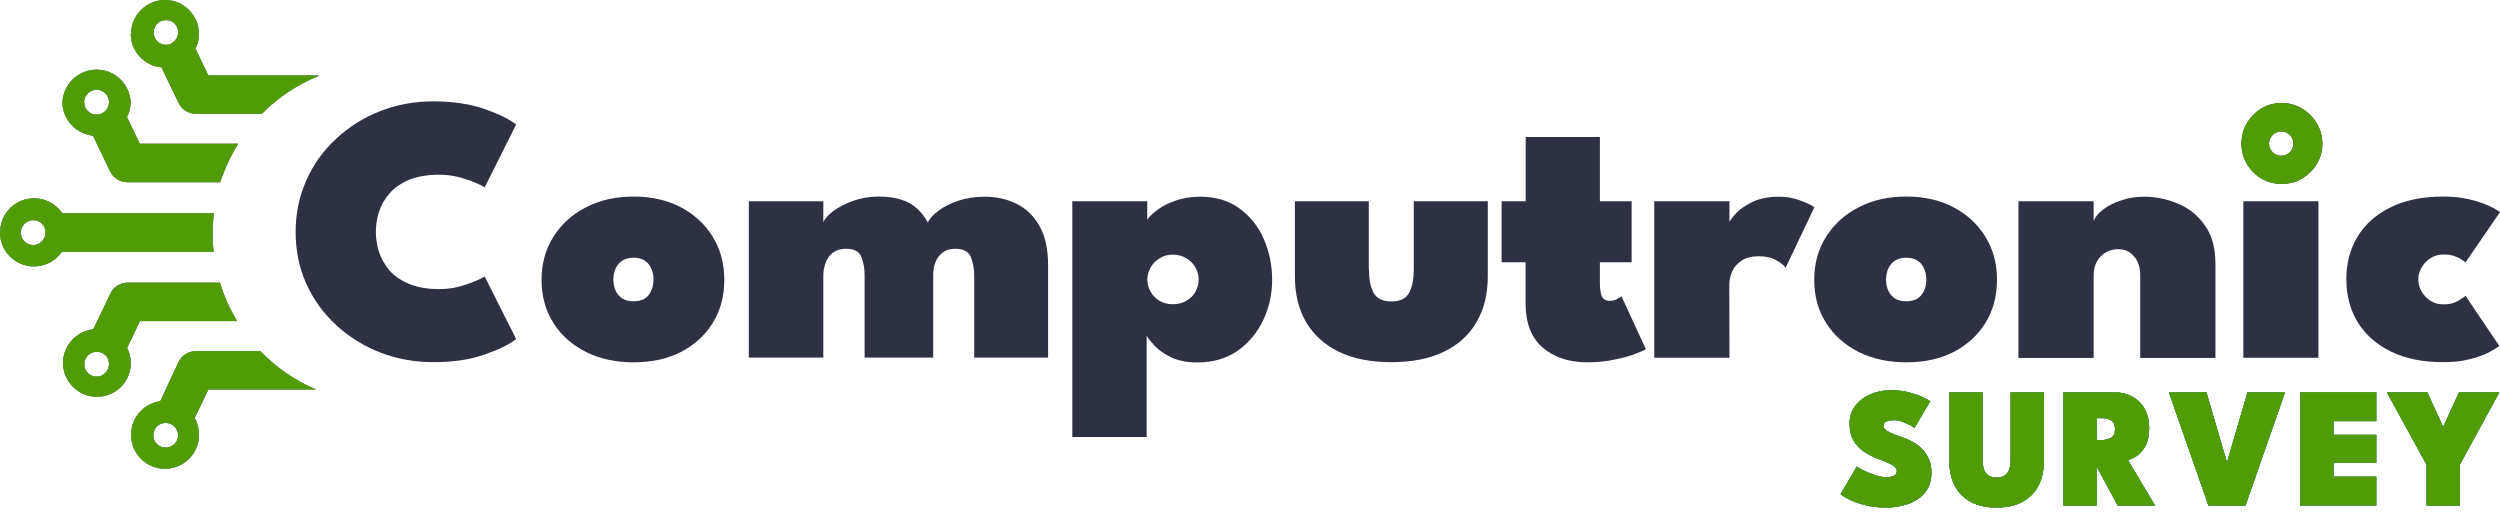 <svg width="326" height="67" viewBox="0 0 326 67" fill="none" xmlns="http://www.w3.org/2000/svg">
<path d="M246.513 50.888C247.467 50.888 248.313 50.992 249.051 51.201C249.796 51.402 250.397 51.618 250.851 51.849C251.313 52.081 251.597 52.237 251.701 52.319L249.655 55.785C249.536 55.696 249.327 55.573 249.029 55.416C248.738 55.252 248.41 55.107 248.045 54.98C247.679 54.854 247.329 54.79 246.993 54.79C246.598 54.79 246.27 54.846 246.009 54.958C245.748 55.062 245.618 55.245 245.618 55.506C245.618 55.685 245.689 55.849 245.83 55.998C245.972 56.147 246.211 56.3 246.546 56.456C246.889 56.613 247.355 56.792 247.944 56.993C248.518 57.18 249.043 57.411 249.521 57.687C249.998 57.962 250.408 58.29 250.751 58.671C251.101 59.051 251.373 59.487 251.567 59.979C251.761 60.471 251.858 61.026 251.858 61.645C251.858 62.465 251.686 63.166 251.343 63.747C251.008 64.321 250.557 64.787 249.99 65.145C249.424 65.503 248.79 65.764 248.089 65.928C247.396 66.099 246.691 66.185 245.976 66.185C244.88 66.185 243.903 66.066 243.046 65.827C242.196 65.589 241.507 65.332 240.977 65.056C240.455 64.772 240.135 64.571 240.016 64.452L242.129 60.84C242.211 60.907 242.386 61.015 242.655 61.164C242.93 61.313 243.258 61.47 243.639 61.634C244.026 61.798 244.425 61.94 244.835 62.059C245.245 62.171 245.625 62.227 245.976 62.227C246.445 62.227 246.792 62.16 247.016 62.025C247.239 61.891 247.351 61.697 247.351 61.444C247.351 61.265 247.28 61.097 247.139 60.941C247.005 60.784 246.759 60.62 246.401 60.449C246.05 60.27 245.551 60.065 244.902 59.834C244.276 59.602 243.68 59.3 243.113 58.928C242.547 58.555 242.084 58.071 241.727 57.474C241.369 56.878 241.19 56.132 241.19 55.238C241.19 54.328 241.443 53.549 241.95 52.901C242.457 52.252 243.117 51.756 243.929 51.413C244.742 51.063 245.603 50.888 246.513 50.888Z" fill="#2D3142"/>
<path d="M246.513 50.888C247.467 50.888 248.313 50.992 249.051 51.201C249.796 51.402 250.397 51.618 250.851 51.849C251.313 52.081 251.597 52.237 251.701 52.319L249.655 55.785C249.536 55.696 249.327 55.573 249.029 55.416C248.738 55.252 248.41 55.107 248.045 54.98C247.679 54.854 247.329 54.79 246.993 54.79C246.598 54.79 246.27 54.846 246.009 54.958C245.748 55.062 245.618 55.245 245.618 55.506C245.618 55.685 245.689 55.849 245.83 55.998C245.972 56.147 246.211 56.3 246.546 56.456C246.889 56.613 247.355 56.792 247.944 56.993C248.518 57.18 249.043 57.411 249.521 57.687C249.998 57.962 250.408 58.29 250.751 58.671C251.101 59.051 251.373 59.487 251.567 59.979C251.761 60.471 251.858 61.026 251.858 61.645C251.858 62.465 251.686 63.166 251.343 63.747C251.008 64.321 250.557 64.787 249.99 65.145C249.424 65.503 248.79 65.764 248.089 65.928C247.396 66.099 246.691 66.185 245.976 66.185C244.88 66.185 243.903 66.066 243.046 65.827C242.196 65.589 241.507 65.332 240.977 65.056C240.455 64.772 240.135 64.571 240.016 64.452L242.129 60.84C242.211 60.907 242.386 61.015 242.655 61.164C242.93 61.313 243.258 61.47 243.639 61.634C244.026 61.798 244.425 61.94 244.835 62.059C245.245 62.171 245.625 62.227 245.976 62.227C246.445 62.227 246.792 62.16 247.016 62.025C247.239 61.891 247.351 61.697 247.351 61.444C247.351 61.265 247.28 61.097 247.139 60.941C247.005 60.784 246.759 60.62 246.401 60.449C246.05 60.27 245.551 60.065 244.902 59.834C244.276 59.602 243.68 59.3 243.113 58.928C242.547 58.555 242.084 58.071 241.727 57.474C241.369 56.878 241.19 56.132 241.19 55.238C241.19 54.328 241.443 53.549 241.95 52.901C242.457 52.252 243.117 51.756 243.929 51.413C244.742 51.063 245.603 50.888 246.513 50.888Z" fill="#274D03"/>
<path d="M246.513 50.888C247.467 50.888 248.313 50.992 249.051 51.201C249.796 51.402 250.397 51.618 250.851 51.849C251.313 52.081 251.597 52.237 251.701 52.319L249.655 55.785C249.536 55.696 249.327 55.573 249.029 55.416C248.738 55.252 248.41 55.107 248.045 54.98C247.679 54.854 247.329 54.79 246.993 54.79C246.598 54.79 246.27 54.846 246.009 54.958C245.748 55.062 245.618 55.245 245.618 55.506C245.618 55.685 245.689 55.849 245.83 55.998C245.972 56.147 246.211 56.3 246.546 56.456C246.889 56.613 247.355 56.792 247.944 56.993C248.518 57.18 249.043 57.411 249.521 57.687C249.998 57.962 250.408 58.29 250.751 58.671C251.101 59.051 251.373 59.487 251.567 59.979C251.761 60.471 251.858 61.026 251.858 61.645C251.858 62.465 251.686 63.166 251.343 63.747C251.008 64.321 250.557 64.787 249.99 65.145C249.424 65.503 248.79 65.764 248.089 65.928C247.396 66.099 246.691 66.185 245.976 66.185C244.88 66.185 243.903 66.066 243.046 65.827C242.196 65.589 241.507 65.332 240.977 65.056C240.455 64.772 240.135 64.571 240.016 64.452L242.129 60.84C242.211 60.907 242.386 61.015 242.655 61.164C242.93 61.313 243.258 61.47 243.639 61.634C244.026 61.798 244.425 61.94 244.835 62.059C245.245 62.171 245.625 62.227 245.976 62.227C246.445 62.227 246.792 62.16 247.016 62.025C247.239 61.891 247.351 61.697 247.351 61.444C247.351 61.265 247.28 61.097 247.139 60.941C247.005 60.784 246.759 60.62 246.401 60.449C246.05 60.27 245.551 60.065 244.902 59.834C244.276 59.602 243.68 59.3 243.113 58.928C242.547 58.555 242.084 58.071 241.727 57.474C241.369 56.878 241.19 56.132 241.19 55.238C241.19 54.328 241.443 53.549 241.95 52.901C242.457 52.252 243.117 51.756 243.929 51.413C244.742 51.063 245.603 50.888 246.513 50.888Z" fill="#4FC3A0"/>
<path d="M246.513 50.888C247.467 50.888 248.313 50.992 249.051 51.201C249.796 51.402 250.397 51.618 250.851 51.849C251.313 52.081 251.597 52.237 251.701 52.319L249.655 55.785C249.536 55.696 249.327 55.573 249.029 55.416C248.738 55.252 248.41 55.107 248.045 54.98C247.679 54.854 247.329 54.79 246.993 54.79C246.598 54.79 246.27 54.846 246.009 54.958C245.748 55.062 245.618 55.245 245.618 55.506C245.618 55.685 245.689 55.849 245.83 55.998C245.972 56.147 246.211 56.3 246.546 56.456C246.889 56.613 247.355 56.792 247.944 56.993C248.518 57.18 249.043 57.411 249.521 57.687C249.998 57.962 250.408 58.29 250.751 58.671C251.101 59.051 251.373 59.487 251.567 59.979C251.761 60.471 251.858 61.026 251.858 61.645C251.858 62.465 251.686 63.166 251.343 63.747C251.008 64.321 250.557 64.787 249.99 65.145C249.424 65.503 248.79 65.764 248.089 65.928C247.396 66.099 246.691 66.185 245.976 66.185C244.88 66.185 243.903 66.066 243.046 65.827C242.196 65.589 241.507 65.332 240.977 65.056C240.455 64.772 240.135 64.571 240.016 64.452L242.129 60.84C242.211 60.907 242.386 61.015 242.655 61.164C242.93 61.313 243.258 61.47 243.639 61.634C244.026 61.798 244.425 61.94 244.835 62.059C245.245 62.171 245.625 62.227 245.976 62.227C246.445 62.227 246.792 62.16 247.016 62.025C247.239 61.891 247.351 61.697 247.351 61.444C247.351 61.265 247.28 61.097 247.139 60.941C247.005 60.784 246.759 60.62 246.401 60.449C246.05 60.27 245.551 60.065 244.902 59.834C244.276 59.602 243.68 59.3 243.113 58.928C242.547 58.555 242.084 58.071 241.727 57.474C241.369 56.878 241.19 56.132 241.19 55.238C241.19 54.328 241.443 53.549 241.95 52.901C242.457 52.252 243.117 51.756 243.929 51.413C244.742 51.063 245.603 50.888 246.513 50.888Z" fill="#509B06"/>
<path d="M262.191 51.156H266.519V60.158C266.519 61.373 266.284 62.432 265.814 63.334C265.345 64.236 264.651 64.936 263.735 65.436C262.825 65.935 261.703 66.185 260.369 66.185C259.034 66.185 257.905 65.935 256.98 65.436C256.063 64.936 255.37 64.236 254.901 63.334C254.431 62.432 254.196 61.373 254.196 60.158V51.156H258.524V59.923C258.524 60.467 258.591 60.914 258.725 61.265C258.859 61.608 259.06 61.861 259.329 62.025C259.605 62.189 259.951 62.271 260.369 62.271C260.779 62.271 261.118 62.189 261.386 62.025C261.655 61.861 261.856 61.608 261.99 61.265C262.124 60.914 262.191 60.467 262.191 59.923V51.156Z" fill="#2D3142"/>
<path d="M262.191 51.156H266.519V60.158C266.519 61.373 266.284 62.432 265.814 63.334C265.345 64.236 264.651 64.936 263.735 65.436C262.825 65.935 261.703 66.185 260.369 66.185C259.034 66.185 257.905 65.935 256.98 65.436C256.063 64.936 255.37 64.236 254.901 63.334C254.431 62.432 254.196 61.373 254.196 60.158V51.156H258.524V59.923C258.524 60.467 258.591 60.914 258.725 61.265C258.859 61.608 259.06 61.861 259.329 62.025C259.605 62.189 259.951 62.271 260.369 62.271C260.779 62.271 261.118 62.189 261.386 62.025C261.655 61.861 261.856 61.608 261.99 61.265C262.124 60.914 262.191 60.467 262.191 59.923V51.156Z" fill="#274D03"/>
<path d="M262.191 51.156H266.519V60.158C266.519 61.373 266.284 62.432 265.814 63.334C265.345 64.236 264.651 64.936 263.735 65.436C262.825 65.935 261.703 66.185 260.369 66.185C259.034 66.185 257.905 65.935 256.98 65.436C256.063 64.936 255.37 64.236 254.901 63.334C254.431 62.432 254.196 61.373 254.196 60.158V51.156H258.524V59.923C258.524 60.467 258.591 60.914 258.725 61.265C258.859 61.608 259.06 61.861 259.329 62.025C259.605 62.189 259.951 62.271 260.369 62.271C260.779 62.271 261.118 62.189 261.386 62.025C261.655 61.861 261.856 61.608 261.99 61.265C262.124 60.914 262.191 60.467 262.191 59.923V51.156Z" fill="#4FC3A0"/>
<path d="M262.191 51.156H266.519V60.158C266.519 61.373 266.284 62.432 265.814 63.334C265.345 64.236 264.651 64.936 263.735 65.436C262.825 65.935 261.703 66.185 260.369 66.185C259.034 66.185 257.905 65.935 256.98 65.436C256.063 64.936 255.37 64.236 254.901 63.334C254.431 62.432 254.196 61.373 254.196 60.158V51.156H258.524V59.923C258.524 60.467 258.591 60.914 258.725 61.265C258.859 61.608 259.06 61.861 259.329 62.025C259.605 62.189 259.951 62.271 260.369 62.271C260.779 62.271 261.118 62.189 261.386 62.025C261.655 61.861 261.856 61.608 261.99 61.265C262.124 60.914 262.191 60.467 262.191 59.923V51.156Z" fill="#509B06"/>
<path d="M269.068 51.156H275.688C276.582 51.156 277.372 51.346 278.058 51.726C278.744 52.099 279.281 52.636 279.668 53.337C280.056 54.03 280.25 54.854 280.25 55.808C280.25 56.755 280.093 57.523 279.78 58.111C279.475 58.693 279.106 59.129 278.673 59.42C278.241 59.711 277.842 59.897 277.477 59.979L281.01 65.917H276.157L273.116 60.314H273.406V65.917H269.068V51.156ZM273.406 57.385H274.122C274.517 57.385 274.894 57.291 275.251 57.105C275.617 56.919 275.799 56.535 275.799 55.953C275.799 55.372 275.624 54.988 275.274 54.801C274.923 54.615 274.551 54.522 274.156 54.522H273.406V57.385Z" fill="#2D3142"/>
<path d="M269.068 51.156H275.688C276.582 51.156 277.372 51.346 278.058 51.726C278.744 52.099 279.281 52.636 279.668 53.337C280.056 54.03 280.25 54.854 280.25 55.808C280.25 56.755 280.093 57.523 279.78 58.111C279.475 58.693 279.106 59.129 278.673 59.42C278.241 59.711 277.842 59.897 277.477 59.979L281.01 65.917H276.157L273.116 60.314H273.406V65.917H269.068V51.156ZM273.406 57.385H274.122C274.517 57.385 274.894 57.291 275.251 57.105C275.617 56.919 275.799 56.535 275.799 55.953C275.799 55.372 275.624 54.988 275.274 54.801C274.923 54.615 274.551 54.522 274.156 54.522H273.406V57.385Z" fill="#274D03"/>
<path d="M269.068 51.156H275.688C276.582 51.156 277.372 51.346 278.058 51.726C278.744 52.099 279.281 52.636 279.668 53.337C280.056 54.03 280.25 54.854 280.25 55.808C280.25 56.755 280.093 57.523 279.78 58.111C279.475 58.693 279.106 59.129 278.673 59.42C278.241 59.711 277.842 59.897 277.477 59.979L281.01 65.917H276.157L273.116 60.314H273.406V65.917H269.068V51.156ZM273.406 57.385H274.122C274.517 57.385 274.894 57.291 275.251 57.105C275.617 56.919 275.799 56.535 275.799 55.953C275.799 55.372 275.624 54.988 275.274 54.801C274.923 54.615 274.551 54.522 274.156 54.522H273.406V57.385Z" fill="#4FC3A0"/>
<path d="M269.068 51.156H275.688C276.582 51.156 277.372 51.346 278.058 51.726C278.744 52.099 279.281 52.636 279.668 53.337C280.056 54.03 280.25 54.854 280.25 55.808C280.25 56.755 280.093 57.523 279.78 58.111C279.475 58.693 279.106 59.129 278.673 59.42C278.241 59.711 277.842 59.897 277.477 59.979L281.01 65.917H276.157L273.116 60.314H273.406V65.917H269.068V51.156ZM273.406 57.385H274.122C274.517 57.385 274.894 57.291 275.251 57.105C275.617 56.919 275.799 56.535 275.799 55.953C275.799 55.372 275.624 54.988 275.274 54.801C274.923 54.615 274.551 54.522 274.156 54.522H273.406V57.385Z" fill="#509B06"/>
<path d="M292.812 65.917H287.981L282.826 51.156H287.713L290.396 60.314L293.08 51.156H297.967L292.812 65.917Z" fill="#2D3142"/>
<path d="M292.812 65.917H287.981L282.826 51.156H287.713L290.396 60.314L293.08 51.156H297.967L292.812 65.917Z" fill="#274D03"/>
<path d="M292.812 65.917H287.981L282.826 51.156H287.713L290.396 60.314L293.08 51.156H297.967L292.812 65.917Z" fill="#4FC3A0"/>
<path d="M292.812 65.917H287.981L282.826 51.156H287.713L290.396 60.314L293.08 51.156H297.967L292.812 65.917Z" fill="#509B06"/>
<path d="M299.957 51.156H309.865V54.913H304.285V56.703H309.865V60.337H304.285V62.16H309.865V65.917H299.957V51.156Z" fill="#2D3142"/>
<path d="M299.957 51.156H309.865V54.913H304.285V56.703H309.865V60.337H304.285V62.16H309.865V65.917H299.957V51.156Z" fill="#274D03"/>
<path d="M299.957 51.156H309.865V54.913H304.285V56.703H309.865V60.337H304.285V62.16H309.865V65.917H299.957V51.156Z" fill="#4FC3A0"/>
<path d="M299.957 51.156H309.865V54.913H304.285V56.703H309.865V60.337H304.285V62.16H309.865V65.917H299.957V51.156Z" fill="#509B06"/>
<path d="M316.429 60.605L311.252 51.156H316.518L318.587 55.685L320.667 51.156H325.912L320.756 60.605V65.917H316.429V60.605Z" fill="#2D3142"/>
<path d="M316.429 60.605L311.252 51.156H316.518L318.587 55.685L320.667 51.156H325.912L320.756 60.605V65.917H316.429V60.605Z" fill="#274D03"/>
<path d="M316.429 60.605L311.252 51.156H316.518L318.587 55.685L320.667 51.156H325.912L320.756 60.605V65.917H316.429V60.605Z" fill="#4FC3A0"/>
<path d="M316.429 60.605L311.252 51.156H316.518L318.587 55.685L320.667 51.156H325.912L320.756 60.605V65.917H316.429V60.605Z" fill="#509B06"/>
<path fill-rule="evenodd" clip-rule="evenodd" d="M31.058 18.745H18.223L16.556 15.264C16.882 14.652 17.035 13.982 17.035 13.293C16.978 12.165 16.48 11.094 15.656 10.31C14.832 9.525 13.74 9.085 12.591 9.085C11.461 9.085 10.35 9.525 9.526 10.31C8.702 11.094 8.204 12.165 8.146 13.293V13.313C8.146 14.403 8.549 15.455 9.296 16.258C10.024 17.062 11.039 17.578 12.131 17.693L14.353 22.341C14.564 22.762 14.871 23.125 15.273 23.374C15.675 23.622 16.135 23.756 16.614 23.756H28.702C29.315 21.977 30.081 20.294 31.058 18.745ZM13.951 14.212C14.123 13.944 14.219 13.619 14.219 13.313V13.274C14.219 12.854 14.028 12.452 13.74 12.165C13.434 11.878 13.031 11.706 12.61 11.706C12.284 11.706 11.978 11.802 11.71 11.974C11.441 12.146 11.231 12.414 11.097 12.701C10.963 13.007 10.943 13.332 11.001 13.638C11.058 13.963 11.212 14.25 11.441 14.479C11.671 14.709 11.959 14.862 12.284 14.919C12.61 14.977 12.936 14.958 13.223 14.824C13.511 14.69 13.779 14.479 13.951 14.212Z" fill="#BF1E2E"/>
<path fill-rule="evenodd" clip-rule="evenodd" d="M31.058 18.745H18.223L16.556 15.264C16.882 14.652 17.035 13.982 17.035 13.293C16.978 12.165 16.48 11.094 15.656 10.31C14.832 9.525 13.74 9.085 12.591 9.085C11.461 9.085 10.35 9.525 9.526 10.31C8.702 11.094 8.204 12.165 8.146 13.293V13.313C8.146 14.403 8.549 15.455 9.296 16.258C10.024 17.062 11.039 17.578 12.131 17.693L14.353 22.341C14.564 22.762 14.871 23.125 15.273 23.374C15.675 23.622 16.135 23.756 16.614 23.756H28.702C29.315 21.977 30.081 20.294 31.058 18.745ZM13.951 14.212C14.123 13.944 14.219 13.619 14.219 13.313V13.274C14.219 12.854 14.028 12.452 13.74 12.165C13.434 11.878 13.031 11.706 12.61 11.706C12.284 11.706 11.978 11.802 11.71 11.974C11.441 12.146 11.231 12.414 11.097 12.701C10.963 13.007 10.943 13.332 11.001 13.638C11.058 13.963 11.212 14.25 11.441 14.479C11.671 14.709 11.959 14.862 12.284 14.919C12.61 14.977 12.936 14.958 13.223 14.824C13.511 14.69 13.779 14.479 13.951 14.212Z" fill="#4FC3A0"/>
<path fill-rule="evenodd" clip-rule="evenodd" d="M31.058 18.745H18.223L16.556 15.264C16.882 14.652 17.035 13.982 17.035 13.293C16.978 12.165 16.48 11.094 15.656 10.31C14.832 9.525 13.74 9.085 12.591 9.085C11.461 9.085 10.35 9.525 9.526 10.31C8.702 11.094 8.204 12.165 8.146 13.293V13.313C8.146 14.403 8.549 15.455 9.296 16.258C10.024 17.062 11.039 17.578 12.131 17.693L14.353 22.341C14.564 22.762 14.871 23.125 15.273 23.374C15.675 23.622 16.135 23.756 16.614 23.756H28.702C29.315 21.977 30.081 20.294 31.058 18.745ZM13.951 14.212C14.123 13.944 14.219 13.619 14.219 13.313V13.274C14.219 12.854 14.028 12.452 13.74 12.165C13.434 11.878 13.031 11.706 12.61 11.706C12.284 11.706 11.978 11.802 11.71 11.974C11.441 12.146 11.231 12.414 11.097 12.701C10.963 13.007 10.943 13.332 11.001 13.638C11.058 13.963 11.212 14.25 11.441 14.479C11.671 14.709 11.959 14.862 12.284 14.919C12.61 14.977 12.936 14.958 13.223 14.824C13.511 14.69 13.779 14.479 13.951 14.212Z" fill="#509B06"/>
<path fill-rule="evenodd" clip-rule="evenodd" d="M27.878 27.85C27.782 28.692 27.725 29.552 27.725 30.413C27.725 31.236 27.763 32.039 27.859 32.842H8.07C7.629 33.474 7.035 33.971 6.365 34.296C5.694 34.621 4.909 34.774 4.162 34.736C3.396 34.698 2.668 34.449 2.016 34.028C1.384 33.608 0.848 33.034 0.503 32.364C0.158 31.695 -0.033 30.93 0.005 30.165C0.043 29.399 0.254 28.654 0.637 28.003C1.039 27.353 1.595 26.817 2.246 26.435C2.917 26.052 3.664 25.861 4.43 25.861C5.158 25.861 5.886 26.033 6.518 26.377C7.17 26.722 7.706 27.219 8.127 27.812H27.878V27.85ZM5.675 31.217C5.848 30.949 5.944 30.643 5.944 30.318C5.944 30.107 5.905 29.897 5.829 29.706C5.752 29.514 5.637 29.323 5.484 29.17C5.33 29.017 5.158 28.902 4.966 28.826C4.775 28.749 4.564 28.711 4.353 28.711C4.028 28.711 3.721 28.806 3.453 28.979C3.185 29.151 2.974 29.399 2.84 29.706C2.706 30.012 2.687 30.337 2.744 30.643C2.802 30.968 2.955 31.255 3.185 31.484C3.415 31.714 3.702 31.867 4.009 31.924C4.315 31.982 4.66 31.963 4.947 31.829C5.254 31.695 5.503 31.484 5.675 31.217Z" fill="#BF1E2E"/>
<path fill-rule="evenodd" clip-rule="evenodd" d="M27.878 27.85C27.782 28.692 27.725 29.552 27.725 30.413C27.725 31.236 27.763 32.039 27.859 32.842H8.07C7.629 33.474 7.035 33.971 6.365 34.296C5.694 34.621 4.909 34.774 4.162 34.736C3.396 34.698 2.668 34.449 2.016 34.028C1.384 33.608 0.848 33.034 0.503 32.364C0.158 31.695 -0.033 30.93 0.005 30.165C0.043 29.399 0.254 28.654 0.637 28.003C1.039 27.353 1.595 26.817 2.246 26.435C2.917 26.052 3.664 25.861 4.43 25.861C5.158 25.861 5.886 26.033 6.518 26.377C7.17 26.722 7.706 27.219 8.127 27.812H27.878V27.85ZM5.675 31.217C5.848 30.949 5.944 30.643 5.944 30.318C5.944 30.107 5.905 29.897 5.829 29.706C5.752 29.514 5.637 29.323 5.484 29.17C5.33 29.017 5.158 28.902 4.966 28.826C4.775 28.749 4.564 28.711 4.353 28.711C4.028 28.711 3.721 28.806 3.453 28.979C3.185 29.151 2.974 29.399 2.84 29.706C2.706 30.012 2.687 30.337 2.744 30.643C2.802 30.968 2.955 31.255 3.185 31.484C3.415 31.714 3.702 31.867 4.009 31.924C4.315 31.982 4.66 31.963 4.947 31.829C5.254 31.695 5.503 31.484 5.675 31.217Z" fill="#4FC3A0"/>
<path fill-rule="evenodd" clip-rule="evenodd" d="M27.878 27.85C27.782 28.692 27.725 29.552 27.725 30.413C27.725 31.236 27.763 32.039 27.859 32.842H8.07C7.629 33.474 7.035 33.971 6.365 34.296C5.694 34.621 4.909 34.774 4.162 34.736C3.396 34.698 2.668 34.449 2.016 34.028C1.384 33.608 0.848 33.034 0.503 32.364C0.158 31.695 -0.033 30.93 0.005 30.165C0.043 29.399 0.254 28.654 0.637 28.003C1.039 27.353 1.595 26.817 2.246 26.435C2.917 26.052 3.664 25.861 4.43 25.861C5.158 25.861 5.886 26.033 6.518 26.377C7.17 26.722 7.706 27.219 8.127 27.812H27.878V27.85ZM5.675 31.217C5.848 30.949 5.944 30.643 5.944 30.318C5.944 30.107 5.905 29.897 5.829 29.706C5.752 29.514 5.637 29.323 5.484 29.17C5.33 29.017 5.158 28.902 4.966 28.826C4.775 28.749 4.564 28.711 4.353 28.711C4.028 28.711 3.721 28.806 3.453 28.979C3.185 29.151 2.974 29.399 2.84 29.706C2.706 30.012 2.687 30.337 2.744 30.643C2.802 30.968 2.955 31.255 3.185 31.484C3.415 31.714 3.702 31.867 4.009 31.924C4.315 31.982 4.66 31.963 4.947 31.829C5.254 31.695 5.503 31.484 5.675 31.217Z" fill="#509B06"/>
<path fill-rule="evenodd" clip-rule="evenodd" d="M18.204 7.364C17.456 6.561 17.054 5.49 17.054 4.399L17.093 4.418C17.093 3.252 17.552 2.123 18.395 1.301C19.219 0.478 20.349 0 21.518 0C22.686 0 23.817 0.459 24.64 1.301C25.464 2.123 25.943 3.252 25.943 4.418C25.943 5.088 25.79 5.757 25.483 6.35L27.169 9.832H41.115C41.269 9.832 41.422 9.851 41.575 9.889C38.759 11.018 36.23 12.72 34.142 14.843H25.56C25.081 14.843 24.621 14.709 24.219 14.46C23.817 14.212 23.491 13.848 23.299 13.428L21.058 8.78C19.966 8.684 18.951 8.187 18.204 7.364ZM33.951 45.792H25.56C25.1 45.792 24.64 45.906 24.238 46.155C23.836 46.404 23.51 46.748 23.299 47.169L20.905 52.314C19.966 52.448 19.104 52.869 18.414 53.538C17.744 54.208 17.284 55.069 17.15 56.006C17.016 56.943 17.15 57.899 17.591 58.741C18.031 59.583 18.721 60.271 19.564 60.673C20.407 61.094 21.384 61.228 22.303 61.055C23.242 60.883 24.085 60.424 24.736 59.736C25.387 59.047 25.809 58.167 25.924 57.23C26.039 56.293 25.847 55.336 25.387 54.514L27.169 50.784H41.115C41.135 50.784 41.154 50.784 41.192 50.784C38.453 49.617 35.981 47.915 33.951 45.792ZM22.955 57.651C23.127 57.383 23.223 57.077 23.223 56.752C23.223 56.331 23.05 55.91 22.744 55.623C22.437 55.317 22.035 55.145 21.614 55.145C21.288 55.145 20.981 55.241 20.713 55.413C20.445 55.585 20.234 55.834 20.119 56.14C20.004 56.426 19.966 56.752 20.023 57.077C20.081 57.383 20.234 57.67 20.464 57.899C20.694 58.129 20.981 58.282 21.288 58.339C21.594 58.397 21.92 58.377 22.227 58.244C22.533 58.129 22.782 57.919 22.955 57.651ZM22.955 5.126C23.127 4.858 23.223 4.552 23.242 4.227C23.242 4.017 23.204 3.806 23.127 3.615C23.05 3.424 22.935 3.233 22.782 3.08C22.629 2.927 22.456 2.812 22.265 2.735C22.073 2.659 21.863 2.62 21.652 2.62C21.326 2.62 21.02 2.716 20.752 2.888C20.483 3.06 20.273 3.309 20.158 3.615C20.043 3.902 20.004 4.227 20.062 4.552C20.119 4.858 20.273 5.145 20.503 5.375C20.732 5.604 21.02 5.757 21.326 5.815C21.633 5.872 21.958 5.853 22.265 5.719C22.514 5.585 22.763 5.375 22.955 5.126Z" fill="#BF1E2E"/>
<path fill-rule="evenodd" clip-rule="evenodd" d="M18.204 7.364C17.456 6.561 17.054 5.49 17.054 4.399L17.093 4.418C17.093 3.252 17.552 2.123 18.395 1.301C19.219 0.478 20.349 0 21.518 0C22.686 0 23.817 0.459 24.64 1.301C25.464 2.123 25.943 3.252 25.943 4.418C25.943 5.088 25.79 5.757 25.483 6.35L27.169 9.832H41.115C41.269 9.832 41.422 9.851 41.575 9.889C38.759 11.018 36.23 12.72 34.142 14.843H25.56C25.081 14.843 24.621 14.709 24.219 14.46C23.817 14.212 23.491 13.848 23.299 13.428L21.058 8.78C19.966 8.684 18.951 8.187 18.204 7.364ZM33.951 45.792H25.56C25.1 45.792 24.64 45.906 24.238 46.155C23.836 46.404 23.51 46.748 23.299 47.169L20.905 52.314C19.966 52.448 19.104 52.869 18.414 53.538C17.744 54.208 17.284 55.069 17.15 56.006C17.016 56.943 17.15 57.899 17.591 58.741C18.031 59.583 18.721 60.271 19.564 60.673C20.407 61.094 21.384 61.228 22.303 61.055C23.242 60.883 24.085 60.424 24.736 59.736C25.387 59.047 25.809 58.167 25.924 57.23C26.039 56.293 25.847 55.336 25.387 54.514L27.169 50.784H41.115C41.135 50.784 41.154 50.784 41.192 50.784C38.453 49.617 35.981 47.915 33.951 45.792ZM22.955 57.651C23.127 57.383 23.223 57.077 23.223 56.752C23.223 56.331 23.05 55.91 22.744 55.623C22.437 55.317 22.035 55.145 21.614 55.145C21.288 55.145 20.981 55.241 20.713 55.413C20.445 55.585 20.234 55.834 20.119 56.14C20.004 56.426 19.966 56.752 20.023 57.077C20.081 57.383 20.234 57.67 20.464 57.899C20.694 58.129 20.981 58.282 21.288 58.339C21.594 58.397 21.92 58.377 22.227 58.244C22.533 58.129 22.782 57.919 22.955 57.651ZM22.955 5.126C23.127 4.858 23.223 4.552 23.242 4.227C23.242 4.017 23.204 3.806 23.127 3.615C23.05 3.424 22.935 3.233 22.782 3.08C22.629 2.927 22.456 2.812 22.265 2.735C22.073 2.659 21.863 2.62 21.652 2.62C21.326 2.62 21.02 2.716 20.752 2.888C20.483 3.06 20.273 3.309 20.158 3.615C20.043 3.902 20.004 4.227 20.062 4.552C20.119 4.858 20.273 5.145 20.503 5.375C20.732 5.604 21.02 5.757 21.326 5.815C21.633 5.872 21.958 5.853 22.265 5.719C22.514 5.585 22.763 5.375 22.955 5.126Z" fill="#4FC3A0"/>
<path fill-rule="evenodd" clip-rule="evenodd" d="M18.204 7.364C17.456 6.561 17.054 5.49 17.054 4.399L17.093 4.418C17.093 3.252 17.552 2.123 18.395 1.301C19.219 0.478 20.349 0 21.518 0C22.686 0 23.817 0.459 24.64 1.301C25.464 2.123 25.943 3.252 25.943 4.418C25.943 5.088 25.79 5.757 25.483 6.35L27.169 9.832H41.115C41.269 9.832 41.422 9.851 41.575 9.889C38.759 11.018 36.23 12.72 34.142 14.843H25.56C25.081 14.843 24.621 14.709 24.219 14.46C23.817 14.212 23.491 13.848 23.299 13.428L21.058 8.78C19.966 8.684 18.951 8.187 18.204 7.364ZM33.951 45.792H25.56C25.1 45.792 24.64 45.906 24.238 46.155C23.836 46.404 23.51 46.748 23.299 47.169L20.905 52.314C19.966 52.448 19.104 52.869 18.414 53.538C17.744 54.208 17.284 55.069 17.15 56.006C17.016 56.943 17.15 57.899 17.591 58.741C18.031 59.583 18.721 60.271 19.564 60.673C20.407 61.094 21.384 61.228 22.303 61.055C23.242 60.883 24.085 60.424 24.736 59.736C25.387 59.047 25.809 58.167 25.924 57.23C26.039 56.293 25.847 55.336 25.387 54.514L27.169 50.784H41.115C41.135 50.784 41.154 50.784 41.192 50.784C38.453 49.617 35.981 47.915 33.951 45.792ZM22.955 57.651C23.127 57.383 23.223 57.077 23.223 56.752C23.223 56.331 23.05 55.91 22.744 55.623C22.437 55.317 22.035 55.145 21.614 55.145C21.288 55.145 20.981 55.241 20.713 55.413C20.445 55.585 20.234 55.834 20.119 56.14C20.004 56.426 19.966 56.752 20.023 57.077C20.081 57.383 20.234 57.67 20.464 57.899C20.694 58.129 20.981 58.282 21.288 58.339C21.594 58.397 21.92 58.377 22.227 58.244C22.533 58.129 22.782 57.919 22.955 57.651ZM22.955 5.126C23.127 4.858 23.223 4.552 23.242 4.227C23.242 4.017 23.204 3.806 23.127 3.615C23.05 3.424 22.935 3.233 22.782 3.08C22.629 2.927 22.456 2.812 22.265 2.735C22.073 2.659 21.863 2.62 21.652 2.62C21.326 2.62 21.02 2.716 20.752 2.888C20.483 3.06 20.273 3.309 20.158 3.615C20.043 3.902 20.004 4.227 20.062 4.552C20.119 4.858 20.273 5.145 20.503 5.375C20.732 5.604 21.02 5.757 21.326 5.815C21.633 5.872 21.958 5.853 22.265 5.719C22.514 5.585 22.763 5.375 22.955 5.126Z" fill="#509B06"/>
<path fill-rule="evenodd" clip-rule="evenodd" d="M28.683 36.859H16.652C16.173 36.859 15.714 36.993 15.311 37.241C14.909 37.49 14.602 37.853 14.392 38.294L12.169 42.941C11.327 43.037 10.522 43.362 9.852 43.917C9.181 44.472 8.702 45.179 8.434 45.983C8.166 46.786 8.147 47.666 8.376 48.489C8.606 49.311 9.066 50.057 9.698 50.612C10.331 51.185 11.116 51.549 11.959 51.683C12.802 51.817 13.664 51.702 14.449 51.358C15.235 51.013 15.886 50.44 16.346 49.732C16.805 49.024 17.055 48.182 17.055 47.322C17.055 46.633 16.882 45.964 16.576 45.352L18.242 41.87H30.924C29.966 40.321 29.219 38.638 28.683 36.859ZM13.951 48.355C14.123 48.087 14.219 47.762 14.219 47.456C14.219 47.245 14.181 47.035 14.104 46.843C14.028 46.652 13.913 46.461 13.76 46.327C13.606 46.174 13.434 46.059 13.242 45.983C13.051 45.906 12.84 45.868 12.629 45.868C12.304 45.868 11.997 45.964 11.729 46.136C11.461 46.308 11.25 46.576 11.116 46.863C10.982 47.169 10.963 47.494 11.02 47.8C11.078 48.125 11.231 48.412 11.461 48.642C11.691 48.871 11.978 49.024 12.304 49.081C12.629 49.139 12.955 49.12 13.242 48.986C13.511 48.833 13.779 48.622 13.951 48.355Z" fill="#BF1E2E"/>
<path fill-rule="evenodd" clip-rule="evenodd" d="M28.683 36.859H16.652C16.173 36.859 15.714 36.993 15.311 37.241C14.909 37.49 14.602 37.853 14.392 38.294L12.169 42.941C11.327 43.037 10.522 43.362 9.852 43.917C9.181 44.472 8.702 45.179 8.434 45.983C8.166 46.786 8.147 47.666 8.376 48.489C8.606 49.311 9.066 50.057 9.698 50.612C10.331 51.185 11.116 51.549 11.959 51.683C12.802 51.817 13.664 51.702 14.449 51.358C15.235 51.013 15.886 50.44 16.346 49.732C16.805 49.024 17.055 48.182 17.055 47.322C17.055 46.633 16.882 45.964 16.576 45.352L18.242 41.87H30.924C29.966 40.321 29.219 38.638 28.683 36.859ZM13.951 48.355C14.123 48.087 14.219 47.762 14.219 47.456C14.219 47.245 14.181 47.035 14.104 46.843C14.028 46.652 13.913 46.461 13.76 46.327C13.606 46.174 13.434 46.059 13.242 45.983C13.051 45.906 12.84 45.868 12.629 45.868C12.304 45.868 11.997 45.964 11.729 46.136C11.461 46.308 11.25 46.576 11.116 46.863C10.982 47.169 10.963 47.494 11.02 47.8C11.078 48.125 11.231 48.412 11.461 48.642C11.691 48.871 11.978 49.024 12.304 49.081C12.629 49.139 12.955 49.12 13.242 48.986C13.511 48.833 13.779 48.622 13.951 48.355Z" fill="#4FC3A0"/>
<path fill-rule="evenodd" clip-rule="evenodd" d="M28.683 36.859H16.652C16.173 36.859 15.714 36.993 15.311 37.241C14.909 37.49 14.602 37.853 14.392 38.294L12.169 42.941C11.327 43.037 10.522 43.362 9.852 43.917C9.181 44.472 8.702 45.179 8.434 45.983C8.166 46.786 8.147 47.666 8.376 48.489C8.606 49.311 9.066 50.057 9.698 50.612C10.331 51.185 11.116 51.549 11.959 51.683C12.802 51.817 13.664 51.702 14.449 51.358C15.235 51.013 15.886 50.44 16.346 49.732C16.805 49.024 17.055 48.182 17.055 47.322C17.055 46.633 16.882 45.964 16.576 45.352L18.242 41.87H30.924C29.966 40.321 29.219 38.638 28.683 36.859ZM13.951 48.355C14.123 48.087 14.219 47.762 14.219 47.456C14.219 47.245 14.181 47.035 14.104 46.843C14.028 46.652 13.913 46.461 13.76 46.327C13.606 46.174 13.434 46.059 13.242 45.983C13.051 45.906 12.84 45.868 12.629 45.868C12.304 45.868 11.997 45.964 11.729 46.136C11.461 46.308 11.25 46.576 11.116 46.863C10.982 47.169 10.963 47.494 11.02 47.8C11.078 48.125 11.231 48.412 11.461 48.642C11.691 48.871 11.978 49.024 12.304 49.081C12.629 49.139 12.955 49.12 13.242 48.986C13.511 48.833 13.779 48.622 13.951 48.355Z" fill="#509B06"/>
<path d="M57.304 37.701C58.472 37.701 59.583 37.509 60.656 37.146C61.748 36.782 62.591 36.419 63.204 36.056L67.303 44.204C66.499 44.873 65.158 45.543 63.242 46.212C61.327 46.901 59.085 47.226 56.499 47.226C54.085 47.226 51.786 46.805 49.622 45.983C47.457 45.141 45.541 43.955 43.874 42.425C42.208 40.895 40.905 39.116 39.966 37.05C39.028 34.984 38.549 32.708 38.549 30.26C38.549 27.812 39.028 25.555 39.966 23.47C40.905 21.385 42.208 19.568 43.874 18.057C45.541 16.507 47.438 15.321 49.602 14.48C51.786 13.638 54.066 13.217 56.499 13.217C59.085 13.217 61.346 13.562 63.242 14.231C65.158 14.92 66.499 15.589 67.303 16.239L63.204 24.426C62.61 24.063 61.767 23.699 60.656 23.336C59.583 22.972 58.453 22.781 57.304 22.781C55.733 22.781 54.411 23.011 53.338 23.451C52.284 23.89 51.422 24.503 50.771 25.249C50.139 25.975 49.679 26.779 49.411 27.659C49.143 28.519 49.009 29.38 49.009 30.222C49.009 31.082 49.143 31.962 49.411 32.823C49.698 33.703 50.158 34.506 50.771 35.252C51.422 35.979 52.265 36.572 53.338 37.012C54.411 37.471 55.733 37.701 57.304 37.701Z" fill="#2D3142"/>
<path d="M82.629 47.245C80.311 47.245 78.242 46.805 76.422 45.906C74.621 44.988 73.185 43.745 72.169 42.119C71.135 40.493 70.618 38.618 70.618 36.495C70.618 34.372 71.135 32.498 72.169 30.872C73.204 29.227 74.621 27.945 76.422 27.027C78.223 26.09 80.292 25.631 82.629 25.631C84.947 25.631 86.997 26.09 88.778 27.027C90.56 27.964 91.939 29.246 92.936 30.872C93.951 32.498 94.449 34.372 94.449 36.495C94.449 38.618 93.951 40.493 92.936 42.119C91.939 43.726 90.56 44.988 88.778 45.906C87.016 46.805 84.966 47.245 82.629 47.245ZM82.629 39.288C83.185 39.288 83.644 39.173 84.028 38.963C84.411 38.733 84.698 38.408 84.89 37.968C85.1 37.528 85.215 37.031 85.215 36.457C85.215 35.883 85.1 35.367 84.89 34.946C84.698 34.506 84.392 34.181 84.028 33.951C83.644 33.722 83.185 33.607 82.629 33.607C82.074 33.607 81.614 33.722 81.212 33.951C80.828 34.181 80.522 34.506 80.311 34.946C80.1 35.386 79.986 35.883 79.986 36.457C79.986 37.031 80.1 37.547 80.311 37.968C80.522 38.408 80.828 38.733 81.212 38.963C81.614 39.192 82.093 39.288 82.629 39.288Z" fill="#2D3142"/>
<path d="M128.357 25.65C129.908 25.65 131.326 25.956 132.571 26.587C133.836 27.199 134.832 28.175 135.56 29.495C136.307 30.795 136.671 32.498 136.671 34.583V46.633H127.035V35.902C127.035 35.023 126.882 34.219 126.594 33.511C126.288 32.804 125.617 32.44 124.583 32.44C123.893 32.44 123.318 32.612 122.897 32.957C122.456 33.282 122.15 33.722 121.958 34.257C121.767 34.774 121.69 35.309 121.69 35.902V46.633H112.744V35.902C112.744 35.023 112.61 34.219 112.322 33.511C112.054 32.804 111.384 32.44 110.33 32.44C109.64 32.44 109.066 32.612 108.606 32.957C108.165 33.282 107.859 33.722 107.667 34.257C107.476 34.774 107.361 35.309 107.361 35.902V46.633H97.648V26.243H107.361V28.997C107.571 28.481 108.05 27.964 108.759 27.448C109.487 26.931 110.368 26.511 111.364 26.147C112.399 25.803 113.453 25.631 114.525 25.631C115.713 25.631 116.709 25.765 117.514 26.032C118.318 26.281 119.008 26.664 119.564 27.18C120.119 27.677 120.598 28.29 121 29.017C121.211 28.5 121.69 27.984 122.399 27.467C123.108 26.931 123.989 26.492 125.043 26.147C126.077 25.822 127.188 25.65 128.357 25.65Z" fill="#2D3142"/>
<path d="M149.525 56.981H139.832V26.243H149.602V28.634C149.909 28.194 150.368 27.773 151.001 27.314C151.633 26.855 152.418 26.453 153.338 26.147C154.276 25.822 155.33 25.65 156.499 25.65C158.548 25.65 160.253 26.166 161.652 27.199C163.05 28.232 164.104 29.552 164.813 31.197C165.522 32.842 165.886 34.602 165.886 36.476C165.886 38.351 165.502 40.11 164.717 41.755C163.932 43.4 162.82 44.739 161.365 45.753C159.909 46.767 158.146 47.264 156.116 47.264C154.775 47.264 153.644 47.035 152.725 46.595C151.805 46.155 151.096 45.657 150.579 45.103C150.062 44.548 149.717 44.108 149.525 43.802V56.981ZM156.307 36.457C156.307 35.902 156.173 35.367 155.886 34.869C155.598 34.372 155.196 33.97 154.698 33.684C154.2 33.377 153.625 33.205 152.955 33.205C152.284 33.205 151.709 33.358 151.211 33.684C150.713 33.99 150.33 34.372 150.043 34.869C149.755 35.367 149.621 35.902 149.621 36.457C149.621 37.012 149.755 37.547 150.043 38.045C150.33 38.542 150.713 38.944 151.211 39.23C151.709 39.537 152.284 39.67 152.955 39.67C153.625 39.67 154.2 39.517 154.698 39.23C155.215 38.925 155.617 38.542 155.886 38.045C156.154 37.547 156.307 37.031 156.307 36.457Z" fill="#2D3142"/>
<path d="M178.51 35.118C178.51 36.381 178.702 37.395 179.104 38.16C179.525 38.925 180.292 39.307 181.422 39.307C182.591 39.307 183.357 38.925 183.759 38.16C184.161 37.395 184.353 36.381 184.353 35.118V26.243H194.008V36.056C194.008 38.37 193.51 40.379 192.514 42.043C191.537 43.726 190.1 45.007 188.242 45.887C186.365 46.786 184.085 47.226 181.422 47.226C178.759 47.226 176.499 46.786 174.621 45.887C172.763 44.988 171.326 43.707 170.33 42.043C169.353 40.359 168.855 38.37 168.855 36.056V26.243H178.491V35.118H178.51Z" fill="#2D3142"/>
<path d="M195.828 26.243H198.95V17.865H208.625V26.243H212.763V34.2H208.625V36.84C208.625 37.433 208.682 37.987 208.816 38.485C208.969 38.982 209.353 39.231 209.966 39.231C210.291 39.231 210.598 39.154 210.885 38.982C211.192 38.81 211.364 38.695 211.441 38.638L214.621 45.524C214.487 45.639 214.065 45.83 213.318 46.117C212.609 46.404 211.69 46.652 210.579 46.882C209.487 47.13 208.28 47.245 206.977 47.245C204.621 47.245 202.686 46.614 201.173 45.333C199.678 44.051 198.931 42.1 198.931 39.499V34.2H195.809V26.243H195.828Z" fill="#2D3142"/>
<path d="M225.521 46.652H215.713V26.243H225.521V29.15H225.387C225.579 28.787 225.904 28.328 226.403 27.792C226.92 27.238 227.629 26.759 228.548 26.319C229.468 25.879 230.636 25.65 232.035 25.65C232.954 25.65 233.855 25.803 234.698 26.128C235.54 26.434 236.173 26.721 236.594 27.027L232.839 34.927C232.629 34.602 232.226 34.257 231.613 33.932C231.019 33.588 230.272 33.416 229.372 33.416C228.414 33.416 227.648 33.607 227.073 34.009C226.517 34.391 226.096 34.869 225.847 35.443C225.617 35.998 225.502 36.553 225.502 37.107L225.521 46.652Z" fill="#2D3142"/>
<path d="M248.586 47.245C246.268 47.245 244.199 46.805 242.379 45.906C240.579 44.988 239.161 43.745 238.126 42.119C237.092 40.493 236.575 38.618 236.575 36.495C236.575 34.372 237.092 32.498 238.126 30.872C239.161 29.227 240.579 27.945 242.379 27.027C244.18 26.09 246.249 25.631 248.586 25.631C250.923 25.631 252.954 26.09 254.736 27.027C256.517 27.964 257.896 29.246 258.893 30.872C259.908 32.498 260.406 34.372 260.406 36.495C260.406 38.618 259.908 40.493 258.893 42.119C257.896 43.726 256.517 44.988 254.736 45.906C252.973 46.805 250.923 47.245 248.586 47.245ZM248.586 39.288C249.142 39.288 249.601 39.173 249.985 38.963C250.368 38.733 250.655 38.408 250.866 37.968C251.077 37.528 251.192 37.031 251.192 36.457C251.192 35.883 251.077 35.367 250.866 34.946C250.674 34.506 250.368 34.181 249.985 33.951C249.601 33.722 249.142 33.607 248.586 33.607C248.031 33.607 247.571 33.722 247.169 33.951C246.785 34.181 246.498 34.506 246.268 34.946C246.057 35.386 245.942 35.883 245.942 36.457C245.942 37.031 246.057 37.547 246.268 37.968C246.479 38.408 246.785 38.733 247.169 38.963C247.571 39.192 248.05 39.288 248.586 39.288Z" fill="#2D3142"/>
<path d="M279.602 25.65C281.115 25.65 282.571 25.956 283.988 26.549C285.406 27.123 286.594 28.06 287.494 29.361C288.433 30.642 288.893 32.325 288.893 34.41V46.671H279.084V35.941C279.084 34.889 278.816 34.047 278.28 33.435C277.762 32.804 277.073 32.498 276.192 32.498C275.617 32.498 275.08 32.632 274.582 32.918C274.103 33.205 273.72 33.607 273.433 34.104C273.146 34.621 273.012 35.233 273.012 35.941V46.671H263.203V26.243H273.012V28.806C273.222 28.27 273.644 27.773 274.276 27.295C274.908 26.817 275.694 26.434 276.613 26.128C277.552 25.803 278.548 25.65 279.602 25.65Z" fill="#2D3142"/>
<path d="M318.663 39.69C319.353 39.69 319.947 39.556 320.425 39.288C320.924 39.02 321.288 38.791 321.498 38.561L325.904 45.103C325.579 45.371 325.081 45.677 324.41 46.021C323.74 46.346 322.916 46.633 321.939 46.862C320.981 47.111 319.87 47.226 318.625 47.226C315.943 47.226 313.644 46.767 311.747 45.83C309.87 44.892 308.433 43.63 307.437 42.004C306.46 40.378 305.962 38.523 305.962 36.419C305.962 34.296 306.46 32.44 307.437 30.834C308.433 29.208 309.87 27.945 311.747 27.027C313.644 26.09 315.924 25.631 318.625 25.631C319.832 25.631 320.943 25.746 321.92 25.975C322.916 26.205 323.759 26.473 324.448 26.798C325.157 27.104 325.675 27.41 326 27.658L321.498 34.219C321.402 34.123 321.211 33.99 320.943 33.818C320.694 33.645 320.387 33.511 320.004 33.378C319.621 33.244 319.18 33.186 318.663 33.186C318.012 33.186 317.437 33.339 316.939 33.664C316.441 33.99 316.058 34.391 315.77 34.889C315.483 35.367 315.349 35.883 315.349 36.438C315.349 36.993 315.483 37.509 315.77 38.006C316.058 38.504 316.441 38.905 316.939 39.231C317.437 39.556 318.012 39.69 318.663 39.69Z" fill="#2D3142"/>
<path d="M297.533 23.986C298.989 23.986 300.234 23.47 301.268 22.437C302.322 21.385 302.839 20.161 302.839 18.726C302.839 17.751 302.59 16.871 302.092 16.067C301.613 15.264 300.981 14.633 300.176 14.155C299.372 13.676 298.491 13.428 297.533 13.428C296.077 13.428 294.832 13.963 293.797 15.015C292.782 16.067 292.284 17.291 292.284 18.726C292.284 20.161 292.782 21.385 293.797 22.437C294.832 23.47 296.077 23.986 297.533 23.986ZM297.475 17.139C298.356 17.139 299.065 17.846 299.065 18.726C299.065 19.606 298.356 20.314 297.475 20.314C296.594 20.314 295.885 19.606 295.885 18.726C295.885 17.846 296.613 17.139 297.475 17.139Z" fill="#2D3142"/>
<path d="M297.533 23.986C298.989 23.986 300.234 23.47 301.268 22.437C302.322 21.385 302.839 20.161 302.839 18.726C302.839 17.751 302.59 16.871 302.092 16.067C301.613 15.264 300.981 14.633 300.176 14.155C299.372 13.676 298.491 13.428 297.533 13.428C296.077 13.428 294.832 13.963 293.797 15.015C292.782 16.067 292.284 17.291 292.284 18.726C292.284 20.161 292.782 21.385 293.797 22.437C294.832 23.47 296.077 23.986 297.533 23.986ZM297.475 17.139C298.356 17.139 299.065 17.846 299.065 18.726C299.065 19.606 298.356 20.314 297.475 20.314C296.594 20.314 295.885 19.606 295.885 18.726C295.885 17.846 296.613 17.139 297.475 17.139Z" fill="#509B06"/>
<path d="M302.322 26.244H292.533V46.653H302.322V26.244Z" fill="#2D3142"/>
</svg>
